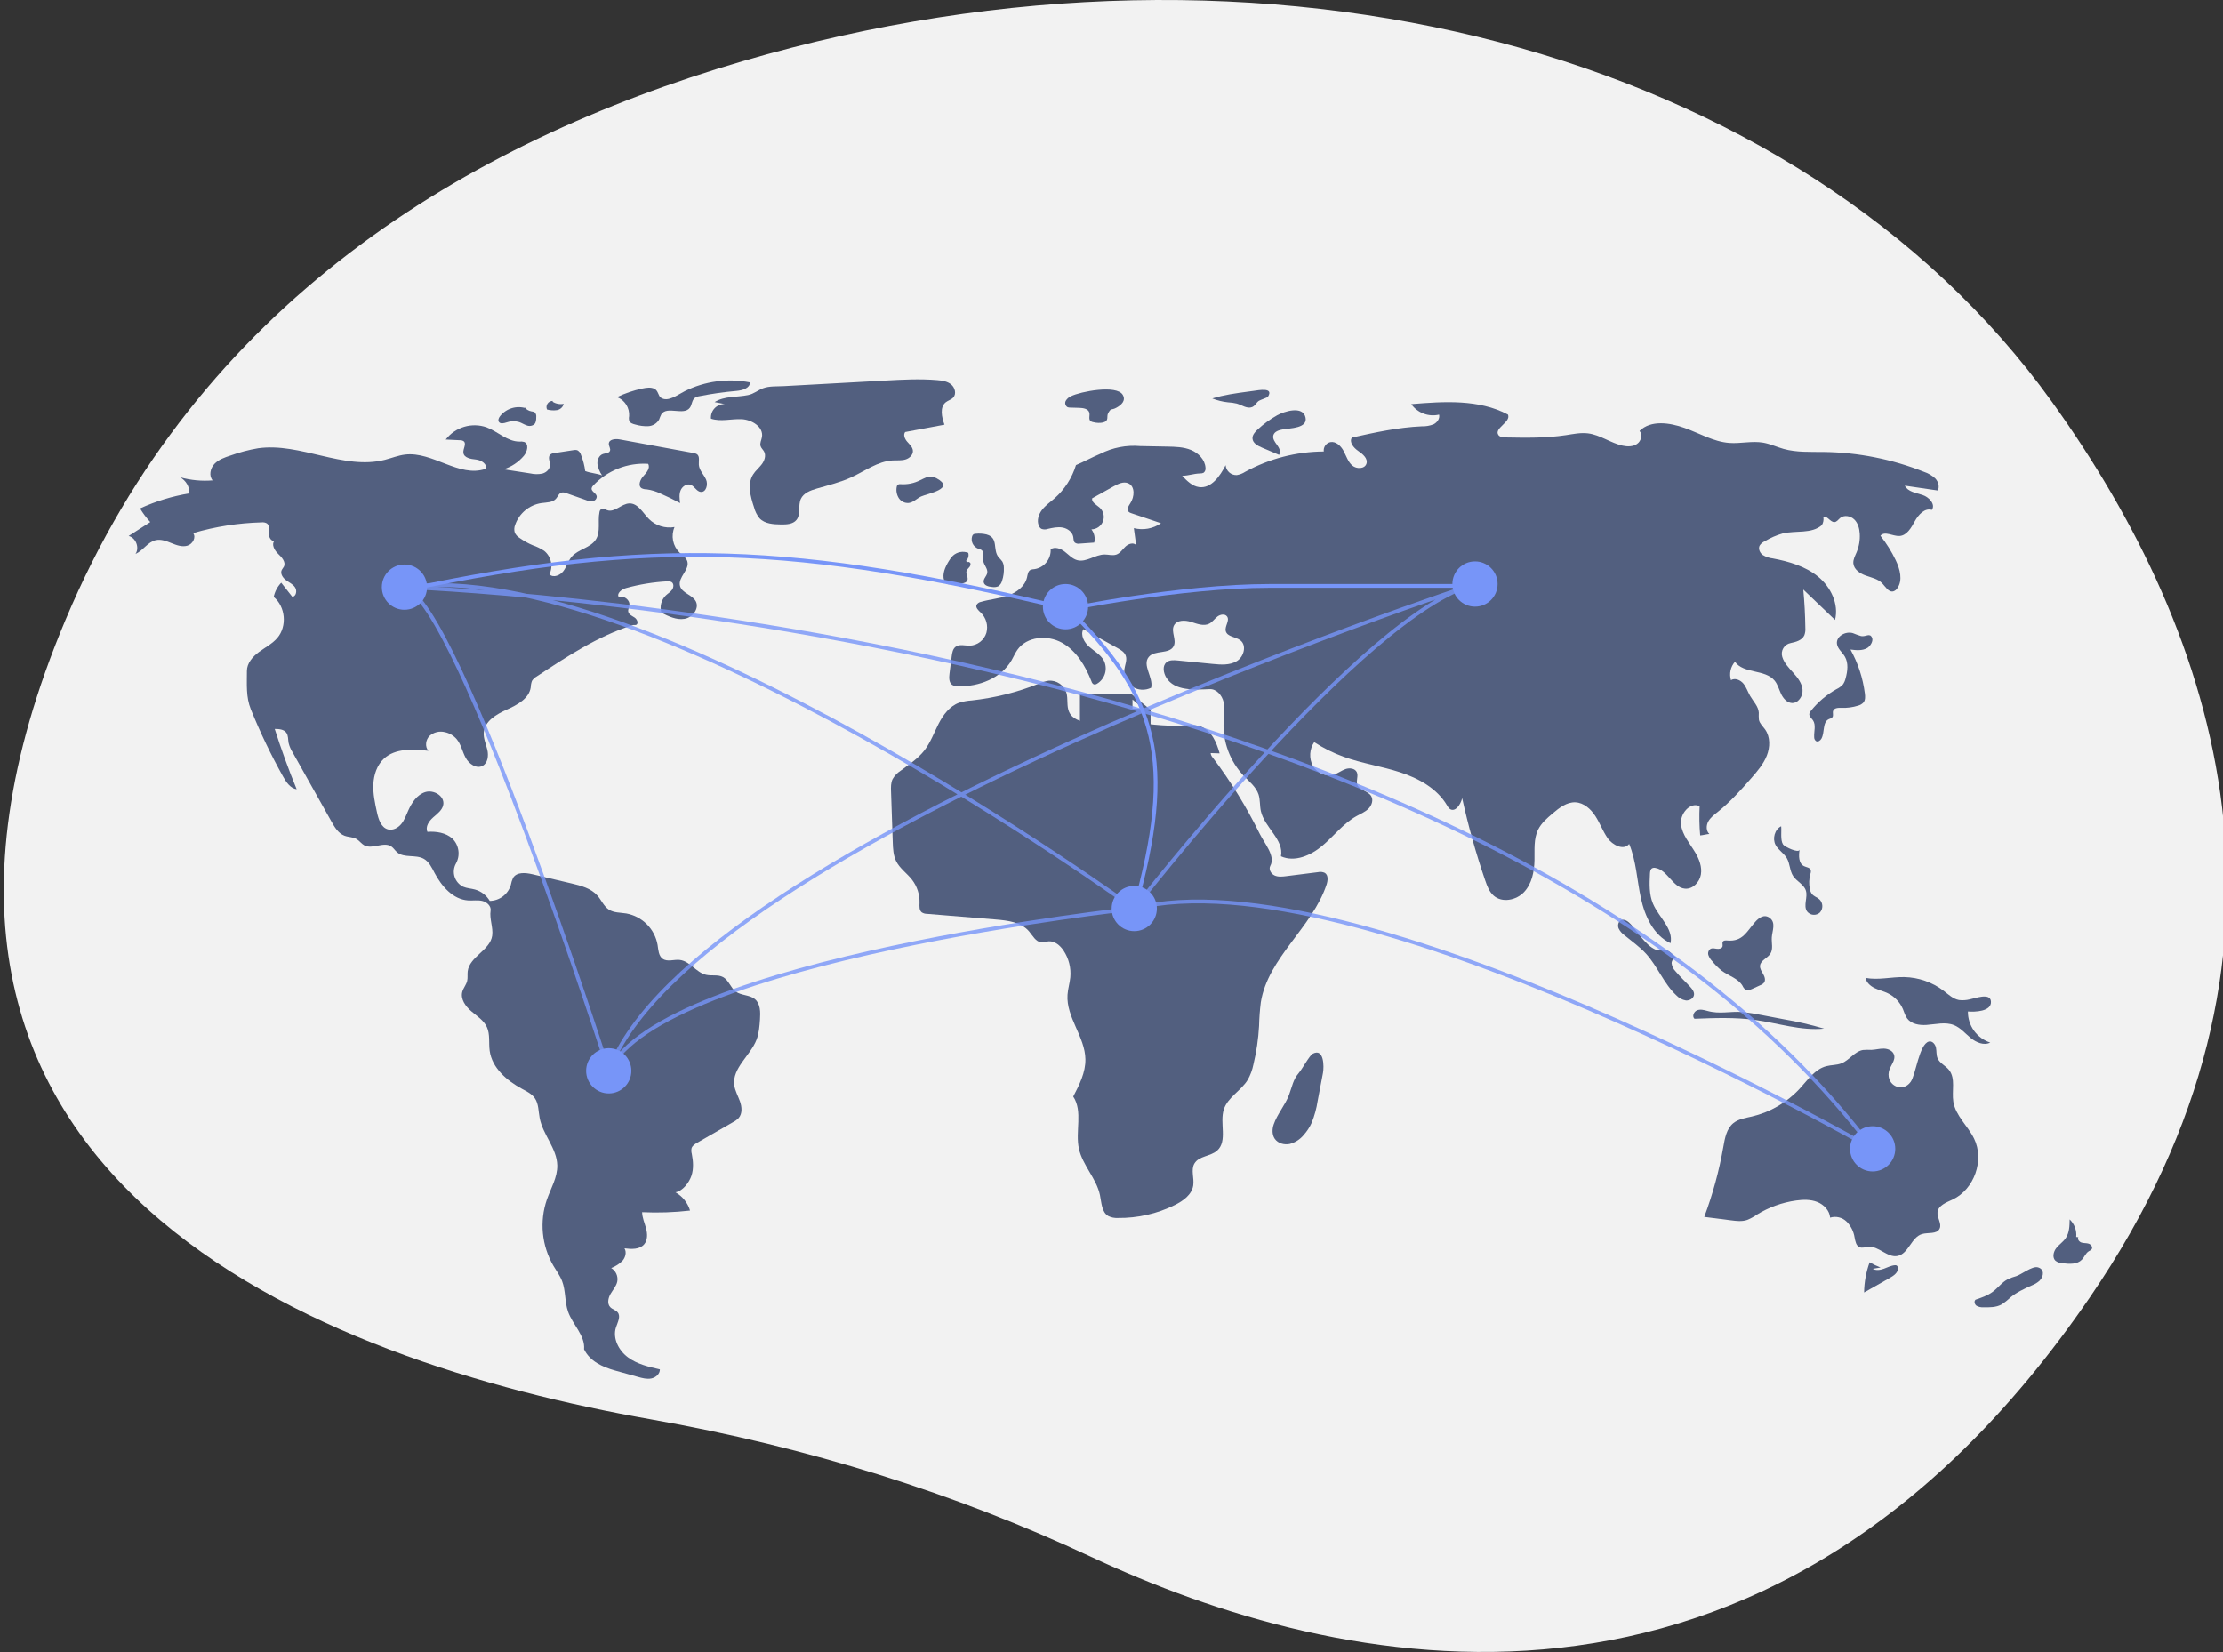 <svg width="1176" height="874" viewBox="0 0 1176 874" fill="none" xmlns="http://www.w3.org/2000/svg">
<rect x="0" y="0" width="1176" height="874" fill="#333333" stroke="none"/>
<g clip-path="url(#clip0)">
<path d="M1085.41 212.452C951.934 26.622 669.978 -48.759 392.682 32.428C246.084 75.349 104.737 161.348 34.689 327.869C-90.53 625.544 172.383 720.614 344.299 750.914C427.428 765.565 505.722 790.176 577.268 823.684C705.985 883.969 933.823 937.387 1105.63 686.275C1230.15 504.269 1174.31 336.233 1085.41 212.452Z" fill="#F2F2F2"/>
<path d="M579.23 398.184C580.555 398.184 581.41 398.057 581.797 397.799C582.183 397.541 582.377 396.974 582.377 396.096V395.879H580.926L580.937 396.161C580.937 396.58 580.83 396.85 580.617 396.974C580.402 397.097 579.937 397.159 579.219 397.159C578.334 397.159 577.81 397.048 577.648 396.827C577.487 396.604 577.406 395.889 577.406 394.682C577.406 393.786 577.496 393.247 577.677 393.065C577.857 392.884 578.396 392.793 579.292 392.793C579.961 392.793 580.39 392.85 580.577 392.965C580.765 393.082 580.858 393.346 580.858 393.759V393.92H582.31L582.304 393.777C582.304 392.975 582.121 392.441 581.757 392.171C581.393 391.902 580.668 391.767 579.582 391.767C578.091 391.767 577.11 391.931 576.642 392.258C576.174 392.587 575.939 393.272 575.939 394.313C575.939 396.081 576.112 397.168 576.458 397.575C576.804 397.981 577.728 398.184 579.23 398.184Z" fill="#525F7F"/>
<path d="M584.609 396.919H587.894L588.379 398.129H589.881L587.308 391.823H585.139L582.605 398.129H584.134L584.609 396.919ZM586.243 392.751L587.559 396.036H584.949L586.243 392.751Z" fill="#525F7F"/>
<path d="M596.641 397.457C596.983 397.009 597.155 395.997 597.155 394.423C597.155 393.46 596.943 392.785 596.518 392.4C596.092 392.014 595.345 391.823 594.282 391.823H590.538V398.129H594.327C595.529 398.129 596.3 397.905 596.641 397.457ZM591.984 397.122V392.83H594.131C594.804 392.83 595.233 392.955 595.415 393.208C595.596 393.461 595.687 394.053 595.687 394.982C595.687 395.882 595.587 396.464 595.385 396.726C595.182 396.99 594.735 397.122 594.043 397.122H591.984V397.122Z" fill="#525F7F"/>
<path d="M571.304 367V389.183H567.708V400.865H567.708L571.303 403.843L571.304 408H608.686V375.57L598.339 367H571.304ZM603.431 399.584H569.254V390.464H603.431V399.584V399.584ZM599.11 370.093L604.951 374.929H599.11V370.093V370.093Z" fill="#525F7F"/>
<path d="M309.572 249.217C309.199 246.264 308.444 243.372 307.326 240.613C307.183 240.091 306.934 239.605 306.593 239.185C306.252 238.765 305.828 238.421 305.347 238.174C304.704 238.007 304.03 237.999 303.383 238.152L293.301 239.696C292.457 239.734 291.649 240.048 291.001 240.59C289.688 241.972 290.981 244.196 290.94 246.103C290.895 248.246 288.992 249.986 286.927 250.562C284.82 250.988 282.647 250.961 280.551 250.483L266.453 248.291C270.605 246.964 274.301 244.497 277.118 241.17C278.974 238.971 279.961 234.866 277.279 233.824C276.483 233.606 275.652 233.539 274.831 233.628C268.444 233.677 263.417 228.342 257.438 226.094C253.611 224.749 249.456 224.649 245.569 225.809C241.682 226.968 238.26 229.328 235.794 232.55L243.304 232.912C244.011 232.873 244.711 233.06 245.305 233.446C246.951 234.799 244.904 237.398 245.136 239.516C245.437 242.269 249.09 242.856 251.844 243.135C254.597 243.413 258.09 245.651 256.766 248.083C242.926 252.852 228.843 238.759 214.309 240.494C210.63 240.933 207.157 242.379 203.565 243.288C181.626 248.842 158.944 234.024 136.532 237.162C131.549 238.012 126.652 239.304 121.899 241.023C118.849 242.025 115.667 243.108 113.451 245.432C111.234 247.756 110.391 251.731 112.49 254.161C106.703 254.638 100.877 254.084 95.284 252.524C96.796 253.366 98.055 254.599 98.927 256.095C99.799 257.59 100.252 259.293 100.24 261.025C91.204 262.499 82.407 265.183 74.086 269.003C75.639 271.587 77.453 274.005 79.499 276.218L68.06 283.571C71.924 284.545 73.923 289.818 71.675 293.111C75.682 291.328 78.166 286.713 82.451 285.778C85.258 285.165 88.115 286.314 90.778 287.393C93.442 288.473 96.369 289.519 99.126 288.709C101.883 287.899 103.916 284.323 102.164 282.044C113.948 278.604 126.127 276.7 138.398 276.38C139.345 276.261 140.305 276.443 141.143 276.901C142.74 278.01 142.32 280.405 142.234 282.348C142.148 284.291 143.661 286.845 145.397 285.969C143.355 287.741 145.101 291.077 147.06 292.94C149.02 294.804 151.381 297.375 150.182 299.798C149.869 300.431 149.338 300.937 149.036 301.575C148.147 303.46 149.559 305.656 151.224 306.907C152.89 308.159 154.929 309.033 156.086 310.766C157.243 312.498 156.718 315.531 154.649 315.773L148.77 308.305C146.761 310.389 145.384 313 144.798 315.835C151.033 320.934 151.97 331.313 146.751 337.448C144.084 340.583 140.291 342.489 136.98 344.934C133.669 347.379 130.606 350.862 130.614 354.979C130.629 362.092 130.048 368.7 132.712 375.295C137.625 387.455 143.296 399.295 149.694 410.743C151.374 413.749 153.545 417.044 156.948 417.561C152.647 407.085 148.775 396.446 145.333 385.644C147.575 385.653 150.166 385.831 151.481 387.648C152.569 389.153 152.335 391.2 152.673 393.026C153.104 394.796 153.821 396.483 154.797 398.021L175.336 434.625C177.038 437.66 178.991 440.917 182.245 442.146C184.326 442.932 186.733 442.784 188.648 443.915C190.149 444.801 191.16 446.375 192.69 447.21C197.017 449.572 203.033 445.043 207.077 447.862C208.233 448.669 208.968 449.949 210.033 450.872C213.768 454.108 219.894 451.943 224.205 454.357C226.983 455.913 228.423 459.024 229.905 461.843C233.617 468.905 239.623 475.824 247.578 476.386C250.077 476.563 252.63 476.089 255.072 476.645C257.515 477.201 259.919 479.334 259.527 481.809C258.855 486.053 260.951 490.701 260.388 494.96C259.363 502.72 248.362 506.13 247.417 513.9C247.21 515.601 247.534 517.357 247.129 519.022C246.633 521.063 245.101 522.724 244.557 524.753C243.525 528.597 246.278 532.423 249.302 535.009C252.326 537.595 255.933 539.825 257.587 543.446C259.334 547.272 258.476 551.734 259.044 555.903C260.285 565.003 268.141 571.75 276.226 576.1C278.689 577.425 281.334 578.708 282.929 581.007C285.01 584.008 284.802 587.964 285.497 591.55C287.199 600.331 294.588 607.567 294.798 616.51C294.947 622.866 291.415 628.632 289.306 634.629C287.328 640.376 286.613 646.481 287.208 652.529C287.803 658.577 289.695 664.425 292.755 669.675C294.333 672.341 296.22 674.855 297.337 677.745C299.329 682.902 298.682 688.765 300.519 693.98C302.947 700.875 309.62 706.569 308.981 713.852C312.011 720.146 318.7 723.238 325.426 725.112L337.482 728.469C339.79 729.112 342.202 729.76 344.553 729.295C346.903 728.829 349.146 726.876 349.086 724.48C343.174 723.146 337.073 721.727 332.199 718.123C327.326 714.519 323.988 708.1 325.837 702.326C326.694 699.649 328.518 696.557 326.784 694.344C325.791 693.078 323.975 692.747 322.855 691.591C321.109 689.788 321.709 686.76 322.965 684.586C324.22 682.412 326.035 680.47 326.542 678.01C326.798 676.635 326.627 675.214 326.052 673.938C325.478 672.662 324.527 671.592 323.328 670.873C325.563 670.028 327.596 668.723 329.295 667.042C330.864 665.249 331.589 662.485 330.354 660.447C334.02 660.912 338.348 661.14 340.754 658.334C342.676 656.094 342.544 652.745 341.784 649.892C341.025 647.039 339.742 644.268 339.702 641.316C348.158 641.717 356.632 641.43 365.042 640.457C363.826 636.359 361.062 632.897 357.338 630.803C361.146 630.158 364.616 625.596 365.819 621.924C367.022 618.251 366.716 614.251 365.972 610.459C365.686 609.482 365.647 608.45 365.858 607.455C366.287 606.088 367.629 605.253 368.872 604.539L387.776 593.677C388.904 593.111 389.927 592.356 390.799 591.444C392.78 589.116 392.487 585.602 391.472 582.719C390.458 579.835 388.834 577.123 388.443 574.091C387.275 565.024 396.976 558.518 400.251 549.982C401.535 546.633 401.797 542.991 402.046 539.412C402.313 535.568 402.333 531.103 399.383 528.625C396.555 526.251 392.136 526.78 389.177 524.571C386.464 522.546 385.528 518.613 382.564 516.977C379.872 515.492 376.497 516.437 373.504 515.738C368.233 514.508 364.916 508.43 359.533 507.867C356.495 507.55 353.058 509.035 350.568 507.265C348.375 505.706 348.287 502.572 347.87 499.912C347.138 495.779 345.158 491.969 342.196 488.996C339.234 486.023 335.432 484.029 331.303 483.284C328.172 482.781 324.763 482.972 322.099 481.25C319.401 479.507 318.165 476.243 316.046 473.828C312.63 469.937 307.252 468.554 302.213 467.369L281.718 462.548C278.08 461.693 273.39 461.239 271.438 464.428C270.86 465.642 270.451 466.929 270.222 468.254C269.49 470.651 268.018 472.754 266.017 474.262C264.015 475.769 261.588 476.602 259.083 476.642C257.366 473.711 254.583 471.557 251.316 470.629C249.237 470.05 247.013 469.985 245.031 469.133C243.951 468.606 242.991 467.864 242.208 466.952C241.425 466.041 240.836 464.979 240.478 463.832C240.119 462.685 239.998 461.477 240.122 460.281C240.247 459.086 240.613 457.929 241.2 456.88C242.382 454.775 242.838 452.34 242.499 449.949C242.159 447.559 241.043 445.347 239.322 443.655C235.837 440.524 230.795 439.768 226.122 440.081C224.898 437.409 226.944 434.394 229.15 432.452C231.355 430.51 234.033 428.601 234.514 425.701C235.269 421.14 229.452 417.675 225.035 419.035C220.618 420.396 217.799 424.688 215.936 428.919C214.866 431.347 213.957 433.903 212.271 435.95C210.584 437.997 207.868 439.463 205.299 438.806C201.663 437.876 200.258 433.553 199.453 429.884C198.373 424.962 197.287 419.972 197.513 414.938C197.739 409.905 199.436 404.736 203.146 401.328C209.191 395.775 218.466 396.319 226.625 397.205C224.697 395.032 225.174 391.37 227.236 389.325C228.325 388.357 229.633 387.669 231.047 387.322C232.462 386.974 233.94 386.977 235.353 387.33C237.811 387.842 240.026 389.167 241.641 391.091C243.959 393.919 244.619 397.738 246.371 400.949C248.124 404.159 252.064 406.897 255.29 405.175C258.076 403.687 258.518 399.822 257.825 396.74C257.131 393.657 255.659 390.66 255.91 387.51C256.389 381.501 262.615 377.883 268.11 375.408C273.604 372.933 279.896 369.605 280.766 363.639C280.796 362.471 281.016 361.316 281.418 360.219C282.027 359.25 282.874 358.453 283.878 357.904C299.914 347.301 316.216 336.569 334.544 330.776C335.498 330.474 335.61 330.809 336.582 330.573C337.942 329.786 337.04 327.611 335.736 326.734C334.433 325.858 332.69 325.186 332.359 323.65C332.116 322.52 332.781 321.411 332.954 320.269C333.378 317.462 330.022 314.87 327.415 315.992C325.943 314.042 328.856 311.775 331.212 311.126C338.285 309.178 345.546 307.992 352.871 307.586C353.716 307.452 354.582 307.599 355.336 308.005C356.566 308.858 356.409 310.814 355.537 312.031C354.665 313.248 353.309 314.012 352.222 315.042C351.035 316.199 350.188 317.66 349.774 319.266C349.361 320.871 349.395 322.56 349.875 324.147C353.699 326.093 357.857 328.096 362.092 327.411C366.327 326.725 370.086 321.964 368.096 318.162C366.242 314.621 360.673 313.822 359.716 309.941C358.594 305.397 365.023 301.356 363.575 296.906C362.941 294.956 360.999 293.809 359.509 292.402C357.749 290.676 356.552 288.459 356.075 286.04C355.598 283.622 355.863 281.115 356.836 278.85C354.409 279.277 351.915 279.116 349.563 278.38C347.212 277.643 345.071 276.354 343.32 274.619C340.087 271.354 337.508 266.205 332.918 266.351C328.705 266.485 325.077 271.402 321.137 269.902C320.168 269.533 319.147 268.782 318.208 269.222C317.9 269.422 317.642 269.689 317.452 270.004C317.263 270.318 317.148 270.671 317.115 271.037C316.114 275.825 317.836 281.281 315.227 285.419C312.389 289.922 305.823 290.546 302.382 294.606C300.514 296.81 299.791 299.78 298.074 302.104C296.357 304.428 292.713 305.905 290.652 303.88C291.665 301.797 291.941 299.432 291.436 297.172C290.932 294.911 289.675 292.889 287.873 291.435C285.96 290.186 283.898 289.183 281.735 288.448C279.318 287.424 277.019 286.142 274.878 284.624C273.805 283.977 272.934 283.044 272.36 281.929C271.907 280.534 271.968 279.022 272.533 277.668C273.577 274.67 275.421 272.016 277.863 269.99C280.306 267.965 283.255 266.645 286.393 266.174C289.136 265.8 292.329 265.932 294.145 263.841C295.105 262.734 295.609 261.061 297.004 260.611C297.896 260.432 298.822 260.546 299.644 260.937L309.884 264.543C311.026 265.059 312.284 265.267 313.531 265.146C314.15 265.063 314.714 264.749 315.111 264.266C315.508 263.784 315.707 263.169 315.67 262.546C315.343 260.845 312.726 260.028 312.964 258.312C313.098 257.756 313.396 257.253 313.821 256.871C317.517 252.935 322.036 249.866 327.056 247.883C332.076 245.899 337.472 245.051 342.858 245.398C344.15 247.522 342.106 250.037 340.405 251.85C338.704 253.663 337.338 256.903 339.394 258.298C340.237 258.729 341.175 258.94 342.121 258.913C344.642 259.254 347.092 259.998 349.378 261.115C352.917 262.656 356.387 264.341 359.79 266.172C359.489 263.927 359.202 261.563 360.053 259.464C360.903 257.365 363.32 255.719 365.431 256.536C367.466 257.324 368.509 260.019 370.676 260.266C373.568 260.595 374.708 256.322 373.501 253.673C372.293 251.024 369.902 248.806 369.703 245.901C369.568 243.942 370.313 241.511 368.749 240.325C368.192 239.969 367.56 239.747 366.903 239.677L327.839 232.485C325.52 232.058 322.168 232.385 322.065 234.743C322.008 236.059 323.183 237.361 322.662 238.571C322.107 239.862 320.282 239.744 318.953 240.201C316.891 240.91 315.857 243.359 316.055 245.532C316.417 247.69 317.253 249.742 318.501 251.539C315.961 250.476 312.113 250.281 309.572 249.217Z" fill="#525F7F"/>
<path d="M278.403 216.04C275.94 215.224 273.286 215.186 270.8 215.931C268.314 216.676 266.118 218.168 264.508 220.204C263.865 221.051 263.325 222.219 263.863 223.136C264.635 224.452 266.602 223.932 268.053 223.462C270.184 222.7 272.504 222.644 274.67 223.304C276.032 223.772 277.25 224.598 278.618 225.049C279.284 225.327 280.013 225.419 280.727 225.315C281.441 225.21 282.113 224.913 282.671 224.456C283.61 223.498 283.669 222.009 283.671 220.667C283.736 220.219 283.7 219.761 283.566 219.328C283.431 218.894 283.202 218.497 282.895 218.163C282.347 217.846 281.732 217.664 281.1 217.632C279.685 217.37 278.405 216.622 277.482 215.517" fill="#525F7F"/>
<path d="M292.489 212.116C291.938 212.086 291.388 212.199 290.893 212.443C290.398 212.687 289.973 213.054 289.661 213.509C289.348 213.965 289.158 214.493 289.109 215.043C289.06 215.593 289.153 216.147 289.379 216.651C291.072 217.113 292.841 217.228 294.579 216.99C295.446 216.855 296.254 216.467 296.901 215.873C297.548 215.28 298.005 214.508 298.214 213.656C296.167 214.028 294.055 213.625 292.289 212.524" fill="#525F7F"/>
<path d="M339.748 205.563C335.14 206.543 330.664 208.065 326.413 210.095C328.417 210.866 330.12 212.261 331.272 214.073C332.425 215.886 332.964 218.021 332.812 220.164C332.632 220.987 332.653 221.84 332.872 222.653C333.362 223.841 334.781 224.287 336.029 224.592C338.271 225.274 340.611 225.573 342.952 225.476C344.124 225.415 345.261 225.062 346.262 224.45C347.262 223.839 348.095 222.987 348.683 221.972C349.023 221.009 349.421 220.068 349.875 219.154C352.866 214.597 361.75 220.107 364.961 215.702C366.092 214.151 365.989 211.815 367.463 210.586C368.226 210.05 369.11 209.713 370.035 209.604C376.493 208.32 383.015 207.391 389.574 206.82C392.681 206.549 396.732 205.433 396.758 202.312C385.053 200.012 372.916 201.645 362.234 206.958C358.386 208.887 353.296 212.944 349.589 210.387C348.201 209.43 348.27 206.852 346.359 205.775C344.406 204.675 341.821 205.122 339.748 205.563Z" fill="#525F7F"/>
<path d="M378.027 212.725L383.522 213.782C382.51 213.737 381.501 213.908 380.561 214.285C379.621 214.661 378.772 215.234 378.071 215.964C377.37 216.695 376.832 217.567 376.494 218.521C376.157 219.476 376.026 220.492 376.112 221.502C381.257 223.221 386.867 221.548 392.287 221.776C397.708 222.005 404.014 225.879 403.089 231.227C402.809 232.844 401.875 234.46 402.361 236.028C402.701 237.127 403.67 237.906 404.216 238.918C405.355 241.027 404.445 243.694 403.007 245.611C401.568 247.528 399.635 249.057 398.372 251.094C395.232 256.161 397.016 262.711 398.887 268.371C399.427 270.51 400.426 272.506 401.814 274.22C404.585 277.168 409.102 277.425 413.146 277.484C416.09 277.527 419.463 277.381 421.325 275.099C423.755 272.12 422.055 267.471 423.656 263.974C425.109 260.799 428.812 259.436 432.167 258.47C438.313 256.7 444.576 255.195 450.386 252.521C457.601 249.201 464.344 244.026 472.274 243.599C474.499 243.479 476.779 243.742 478.922 243.132C481.065 242.522 483.101 240.668 482.938 238.445C482.8 236.545 481.193 235.15 479.938 233.718C478.683 232.286 477.697 230.084 478.851 228.569L499.637 224.685C498.163 220.667 497.016 215.376 500.401 212.761C501.623 211.818 503.258 211.441 504.299 210.3C506.071 208.356 505.18 205.007 503.134 203.354C501.087 201.7 498.32 201.317 495.699 201.099C486.585 200.341 477.419 200.842 468.287 201.343C450.436 202.322 432.585 203.301 414.735 204.28C411.141 204.477 406.992 204.176 403.697 205.402C400.906 206.441 398.923 208.347 395.731 209.016C389.841 210.253 383.358 209.416 378.027 212.725Z" fill="#525F7F"/>
<path d="M476.461 256.178C475.901 256.09 475.328 256.22 474.861 256.541C474.553 256.881 474.369 257.317 474.341 257.775C473.986 259.799 474.409 261.882 475.524 263.608C476.092 264.454 476.876 265.133 477.795 265.574C478.714 266.014 479.734 266.201 480.749 266.114C483.223 265.798 485.046 263.687 487.321 262.656C490.827 261.069 505.714 258.596 495.416 253.029C491.867 251.11 489.573 252.804 486.776 254.067C483.593 255.696 480.027 256.426 476.461 256.178V256.178Z" fill="#525F7F"/>
<path d="M566.664 209.583C565.462 210.074 564.456 210.95 563.803 212.074C563.503 212.645 563.433 213.309 563.608 213.93C563.784 214.551 564.191 215.08 564.746 215.409C565.195 215.572 565.671 215.648 566.149 215.632L571.038 215.778C573.115 215.84 575.71 216.283 576.268 218.286C576.683 219.773 575.755 221.684 576.874 222.746C577.355 223.119 577.932 223.344 578.538 223.395C580.148 223.809 581.831 223.864 583.465 223.555C587.022 222.6 585.153 220.427 586.273 218.493C587.988 215.533 587.691 217.325 590.712 215.628C592.943 214.376 595.826 212.103 593.964 208.91C590.726 203.358 571.443 207.197 566.664 209.583Z" fill="#525F7F"/>
<path d="M663.174 206.791L660.334 207.17C653.932 208.025 647.493 208.888 641.326 210.811C643.996 211.867 646.796 212.555 649.651 212.855C651.222 212.932 652.783 213.154 654.314 213.518C657.037 214.33 659.782 216.424 662.413 215.351C664.045 214.686 664.577 212.986 665.929 212.085C666.862 211.463 670.402 210.457 670.797 209.829C673.996 204.754 665.633 206.463 663.174 206.791Z" fill="#525F7F"/>
<path d="M675.641 219.702C671.848 221.824 668.33 224.402 665.163 227.379C663.829 228.634 662.467 230.194 662.588 232.022C662.748 234.452 665.335 235.861 667.576 236.81L676.652 240.655C677.753 239.102 676.746 236.959 675.608 235.433C674.47 233.907 673.117 232.141 673.62 230.305C674.194 228.21 676.748 227.496 678.889 227.135C682.378 226.547 691.79 226.594 690.659 220.968C689.326 214.339 679.143 217.743 675.641 219.702Z" fill="#525F7F"/>
<path d="M673.816 594.829C672.952 597.332 672.87 600.281 674.364 602.466C676.042 604.918 679.398 605.832 682.302 605.21C685.194 604.44 687.772 602.782 689.672 600.469C691.41 598.532 692.84 596.338 693.911 593.965C695.406 590.268 696.461 586.407 697.053 582.463L699.871 567.659C700.501 564.35 700.476 554.207 694.399 557.512C692.738 558.415 688.894 565.543 687.154 567.564C684.017 571.208 683.603 574.743 681.952 579.156C679.884 584.685 675.727 589.292 673.816 594.829Z" fill="#525F7F"/>
<path d="M994.832 670.587C992.843 669.81 990.913 668.891 989.057 667.836C987.195 672.956 986.205 678.353 986.129 683.801L999.738 676.096C1001.78 674.937 1004.11 673.326 1004.06 670.973C1004.08 670.683 1004.02 670.393 1003.89 670.133C1003.75 669.874 1003.55 669.655 1003.31 669.5C1003.01 669.378 1002.68 669.34 1002.35 669.388C1000.34 669.556 998.497 670.55 996.593 671.24C994.69 671.931 992.464 672.296 990.717 671.271" fill="#525F7F"/>
<path d="M1066.62 675.161C1065.13 675.568 1063.67 676.092 1062.26 676.728C1059.13 678.318 1057.01 681.337 1054.2 683.431C1051.51 685.435 1048.27 686.535 1045.1 687.605C1044.16 688.432 1044.59 690.097 1045.6 690.823C1046.7 691.444 1047.95 691.726 1049.2 691.631C1052.5 691.704 1055.98 691.736 1058.87 690.141C1060.5 689.083 1062.03 687.872 1063.42 686.525C1066.81 683.702 1070.87 681.839 1074.89 680.04C1076.35 679.487 1077.7 678.678 1078.88 677.65C1081.41 675.16 1081.58 671.319 1077.94 670.472C1075 669.787 1069.42 674.254 1066.62 675.161Z" fill="#525F7F"/>
<path d="M1098.34 654.43C1098.51 652.717 1098.28 650.989 1097.68 649.377C1097.07 647.765 1096.11 646.31 1094.87 645.124C1094.83 648.551 1094.73 652.203 1092.8 655.037C1091.43 657.057 1089.27 658.421 1087.77 660.345C1086.27 662.268 1085.6 665.318 1087.36 667.006C1088.49 667.864 1089.86 668.338 1091.28 668.356C1094.79 668.77 1098.86 669 1101.32 666.462C1102.67 665.076 1103.32 663.024 1104.96 662.005C1105.57 661.749 1106.12 661.358 1106.56 660.862C1107.23 659.785 1106.16 658.366 1104.95 657.978C1103.74 657.59 1102.4 657.773 1101.18 657.404C1099.97 657.036 1098.85 655.666 1099.47 654.558" fill="#525F7F"/>
<path d="M1041.97 528.759C1040.12 529.208 1038.22 529.32 1036.33 529.092C1033.21 528.516 1030.77 526.159 1028.25 524.226C1022.25 519.654 1014.95 517.105 1007.41 516.942C1000.55 516.813 993.632 518.672 986.895 517.375C987.335 519.824 989.43 521.661 991.665 522.753C993.9 523.845 996.367 524.394 998.613 525.464C1002.21 527.194 1005.06 530.163 1006.65 533.827C1007.37 535.517 1007.83 537.355 1008.92 538.83C1011.16 541.845 1015.41 542.507 1019.15 542.26C1024.04 541.939 1029.14 540.533 1033.68 542.354C1037.16 543.747 1039.65 546.791 1042.55 549.158C1045.45 551.525 1049.54 553.281 1052.87 551.574C1049.41 550.452 1046.4 548.253 1044.27 545.297C1042.15 542.342 1041.02 538.784 1041.06 535.144C1044.33 535.444 1053.75 535.328 1053.24 529.771C1052.81 525.062 1044.77 528.251 1041.97 528.759Z" fill="#525F7F"/>
<path d="M999.205 567.076C999.785 563.891 1002.96 561.079 1001.97 557.997C1001.29 555.865 998.816 554.812 996.579 554.76C994.342 554.707 992.145 555.374 989.908 555.437C988.452 555.359 986.992 555.38 985.539 555.499C981.099 556.229 978.362 560.885 974.178 562.541C971.634 563.548 968.775 563.355 966.129 564.051C960.122 565.631 956.321 571.31 952.122 575.889C945.338 583.254 936.499 588.411 926.752 590.692C923.336 591.484 919.665 591.99 916.95 594.209C913.355 597.148 912.47 602.186 911.67 606.762C909.461 619.398 906.083 631.801 901.583 643.812L915.846 645.635C918.557 645.981 921.367 646.32 923.98 645.516C925.879 644.8 927.677 643.841 929.331 642.665C935.683 638.719 942.793 636.151 950.199 635.128C953.935 634.615 957.851 634.521 961.356 635.91C964.861 637.299 967.868 640.449 968.162 644.21C969.677 643.738 971.293 643.687 972.835 644.062C974.378 644.438 975.789 645.225 976.919 646.341C979.153 648.618 980.615 651.539 981.1 654.692C981.476 656.644 981.852 658.983 983.663 659.802C985.14 660.471 986.834 659.751 988.45 659.622C993.934 659.183 998.484 665.58 1003.87 664.478C1009.65 663.297 1011.07 654.635 1016.71 652.9C1019.95 651.904 1024.5 653.115 1026.05 650.101C1027.41 647.444 1024.69 644.378 1024.97 641.403C1025.31 637.74 1029.63 636.185 1032.96 634.622C1044.44 629.234 1049.89 613.777 1044.32 602.378C1041.03 595.623 1034.54 590.307 1033.35 582.887C1032.43 577.178 1034.68 570.521 1031.04 566.027C1029.19 563.742 1026.05 562.48 1024.95 559.752C1024.26 558.035 1024.54 556.087 1024.16 554.274C1023.79 552.46 1022.21 550.563 1020.42 551.033C1015.22 552.398 1013.57 568.458 1010.78 572.36C1006.55 578.292 997.873 574.384 999.205 567.076Z" fill="#525F7F"/>
<path d="M903.16 534.827C901.384 534.329 899.445 533.838 897.744 534.55C896.043 535.262 895.049 537.762 896.414 539.002C907.097 538.585 917.846 538.172 928.438 539.623C940.642 541.296 952.72 545.438 964.977 544.22C957.975 542.153 950.858 540.501 943.662 539.271L931.662 536.978C928.443 536.303 925.19 535.8 921.918 535.471C915.072 534.905 909.891 536.716 903.16 534.827Z" fill="#525F7F"/>
<path d="M913.855 497.601C912.968 497.527 911.869 497.464 911.41 498.226C910.972 498.955 911.474 499.918 911.238 500.736C910.916 501.853 909.454 502.138 908.303 501.986C907.151 501.834 905.906 501.47 904.885 502.025C904.368 502.379 903.979 502.891 903.777 503.484C903.575 504.078 903.571 504.721 903.765 505.317C904.183 506.501 904.857 507.577 905.741 508.467C907.25 510.37 908.969 512.095 910.866 513.611C914.537 516.322 919.512 517.629 921.824 521.565C922.15 522.328 922.652 523.004 923.288 523.536C924.398 524.24 925.846 523.705 927.041 523.158L931.231 521.243C931.986 520.971 932.659 520.512 933.19 519.91C934.147 518.611 933.559 516.763 932.755 515.363C931.952 513.963 930.924 512.514 931.096 510.909C931.403 508.048 935.081 506.953 936.593 504.505C938.117 502.037 937.125 498.857 937.301 495.96C937.506 492.574 939.633 488.168 936.211 485.638C933.303 483.487 930.523 485.475 928.435 487.849C924.031 492.856 921.949 498.278 913.855 497.601Z" fill="#525F7F"/>
<path d="M939.287 446.998C940.718 449.739 943.7 451.374 945.259 454.043C946.95 456.935 946.757 460.673 948.592 463.476C950.474 466.353 954.261 467.88 955.316 471.152C956.468 474.724 953.854 479.065 955.938 482.186C956.326 482.696 956.817 483.12 957.378 483.431C957.938 483.741 958.558 483.932 959.196 483.991C959.835 484.049 960.478 483.975 961.086 483.772C961.694 483.568 962.254 483.241 962.729 482.81C963.607 481.853 964.077 480.591 964.039 479.292C964.001 477.993 963.457 476.76 962.523 475.857C961.289 474.731 959.518 474.245 958.488 472.93C957.951 472.171 957.594 471.301 957.442 470.384C956.881 467.739 956.971 464.997 957.704 462.395C957.98 461.734 958.05 461.006 957.905 460.305C957.441 458.956 955.616 458.861 954.335 458.235C951.425 456.814 951.496 452.705 952.004 449.506C951.666 451.636 944.083 448.013 943.288 446.807C941.711 444.41 942.569 439.786 942.257 437.138C938.852 438.78 937.538 443.648 939.287 446.998Z" fill="#525F7F"/>
<path d="M862.89 489.16C861.49 487.593 859.382 485.953 857.505 486.898C856.074 487.619 855.68 489.601 856.241 491.104C856.924 492.563 857.977 493.818 859.294 494.746C863.205 497.972 867.416 500.885 870.827 504.636C876.932 511.348 880.167 520.406 886.806 526.59C888.141 528.024 889.908 528.981 891.838 529.314C893.772 529.494 895.944 528.256 896.167 526.325C896.35 524.734 895.241 523.31 894.158 522.131C891.579 519.325 888.756 516.741 886.32 513.808C885.196 512.681 884.489 511.205 884.317 509.622C884.305 508.043 885.744 506.39 887.273 506.781C885.413 506.305 884.034 503.205 881.304 502.622C879.023 502.135 878.471 503.548 875.756 502.383C870.578 500.161 866.516 493.222 862.89 489.16Z" fill="#525F7F"/>
<path d="M984.559 336.514C983.074 336.072 981.613 335.55 980.185 334.95C976.34 333.796 971.253 336.623 971.766 340.606C972.106 343.253 974.568 345.037 975.927 347.333C977.944 350.737 977.406 355.055 976.347 358.868C976.087 360.048 975.592 361.164 974.892 362.15C973.914 363.19 972.744 364.032 971.447 364.629C966.255 367.542 961.676 371.434 957.964 376.09C957.56 376.52 957.279 377.05 957.15 377.625C956.966 378.97 958.318 379.95 959.081 381.072C960.778 383.563 959.552 386.916 959.72 389.927C959.694 390.352 959.777 390.778 959.962 391.162C960.146 391.546 960.426 391.877 960.774 392.123C961.797 392.643 963.009 391.76 963.563 390.755C965.403 387.421 964.017 382.068 967.468 380.46C968.121 380.156 968.912 380.028 969.348 379.454C970.039 378.544 969.372 377.196 969.722 376.108C970.248 374.475 972.481 374.401 974.195 374.474C977.147 374.597 980.097 374.204 982.914 373.312C984.019 373.049 985.023 372.468 985.801 371.64C986.832 370.352 986.741 368.52 986.535 366.882C985.502 358.717 982.917 350.825 978.919 343.633C981.951 344.02 985.249 344.356 987.865 342.775C989.33 341.89 991.087 339.243 990.36 337.441C989.211 334.592 987.136 336.99 984.559 336.514Z" fill="#525F7F"/>
<path d="M595.911 381.42C596.273 383.367 596.63 385.417 595.992 387.292C595.355 389.167 593.349 390.733 591.454 390.159C589.984 389.713 589.135 388.234 588.091 387.106C582.286 380.836 569.189 384.466 565.603 376.709C564.139 373.543 565.134 369.75 564.135 366.408C563.506 364.476 562.252 362.809 560.573 361.667C558.893 360.525 556.882 359.974 554.855 360.1C553.006 360.367 551.207 360.905 549.514 361.695C538.176 366.238 526.273 369.217 514.132 370.549C511.824 370.69 509.542 371.105 507.333 371.787C502.348 373.595 498.941 378.219 496.517 382.938C494.093 387.657 492.304 392.765 489.054 396.957C485.638 401.363 480.852 404.449 476.387 407.786C474.667 408.895 473.235 410.396 472.209 412.167C471.241 414.156 471.295 416.468 471.37 418.678L472.283 445.522C472.4 448.975 472.548 452.551 474.092 455.641C476.021 459.499 479.831 462.026 482.474 465.435C485.172 468.938 486.577 473.265 486.452 477.685C486.396 479.462 486.219 481.564 487.602 482.68C488.444 483.226 489.429 483.51 490.431 483.494L526.724 486.466C533.108 486.989 540.184 487.849 544.352 492.715C546.319 495.012 547.899 498.315 550.912 498.561C552.205 498.667 553.462 498.136 554.755 498.033C558.016 497.775 560.881 500.252 562.689 502.98C565.426 507.137 566.668 512.103 566.212 517.06C565.916 520.172 564.951 523.197 564.743 526.316C563.952 538.184 574.008 548.495 574.203 560.387C574.317 567.382 570.998 573.918 567.762 580.12C572.985 588.036 568.708 598.577 570.788 607.831C572.76 616.611 580.077 623.484 581.9 632.296C582.735 636.33 582.783 641.295 586.338 643.372C587.899 644.133 589.628 644.48 591.361 644.378C601.811 644.502 612.143 642.149 621.51 637.511C625.906 635.328 630.463 632.07 631.231 627.22C631.85 623.309 629.867 618.934 631.885 615.527C634.263 611.512 640.354 611.83 643.852 608.743C649.528 603.734 645.102 594.183 647.402 586.969C649.469 580.485 656.585 577.041 660.112 571.221C661.5 568.718 662.496 566.017 663.065 563.212C664.681 556.508 665.687 549.671 666.07 542.786C666.164 538.602 666.472 534.426 666.994 530.274C670.797 506.637 694.153 490.808 701.736 468.1C702.46 465.932 702.8 463.043 700.872 461.816C699.728 461.27 698.432 461.134 697.2 461.432L680.47 463.542C678.392 463.804 676.189 464.049 674.281 463.185C672.372 462.322 671.004 459.906 672.017 458.072C674.858 452.922 669.013 446.415 666.416 441.137C659.423 426.927 651.095 413.414 641.545 400.78C640.933 400.131 640.55 399.299 640.454 398.412L645.202 398.57C643.6 392.816 640.955 386.519 635.367 384.414C632.218 383.227 628.731 383.638 625.372 383.821C615.75 384.347 605.434 382.894 595.911 381.42Z" fill="#525F7F"/>
<path d="M625.38 251.745C627.897 254.42 630.719 257.256 634.362 257.723C640.797 258.546 645.423 251.889 648.369 246.106C648.478 247.58 649.158 248.954 650.263 249.934C651.369 250.915 652.813 251.426 654.289 251.357C655.877 251.09 657.393 250.497 658.742 249.615C671.491 242.645 685.771 238.951 700.299 238.867C700.16 237.766 700.433 236.652 701.066 235.74C701.698 234.829 702.646 234.184 703.726 233.931C706.68 233.345 709.341 235.9 710.766 238.554C712.191 241.208 713.08 244.285 715.343 246.272C717.607 248.258 721.991 248.172 722.885 245.295C723.743 242.533 720.867 240.177 718.478 238.549C716.088 236.92 713.57 233.906 715.179 231.503C727.386 228.8 739.669 226.086 752.16 225.549C754.286 225.623 756.405 225.258 758.385 224.476C760.29 223.541 761.804 221.418 761.291 219.357C758.566 219.998 755.711 219.813 753.091 218.824C750.471 217.835 748.204 216.088 746.581 213.806C763.913 212.375 782.347 211.155 797.708 219.315C799.551 223.274 790.156 226.568 792.67 230.138C793.472 231.277 795.078 231.411 796.47 231.437C807.144 231.635 817.879 231.829 828.433 230.217C832.29 229.628 836.185 228.796 840.057 229.274C846.507 230.07 852.023 234.375 858.368 235.779C860.95 236.35 863.846 236.369 866.023 234.867C868.2 233.364 869.135 229.942 867.352 227.988C873.326 222.13 883.241 223.582 891.122 226.387C899.003 229.191 906.47 233.714 914.811 234.339C920.793 234.787 926.857 233.178 932.768 234.201C936.482 234.844 939.939 236.497 943.569 237.513C950.435 239.434 957.698 239.028 964.826 239.121C983.015 239.366 1001 242.942 1017.91 249.673C1020.1 250.389 1022.12 251.58 1023.81 253.161C1025.38 254.846 1026.18 257.464 1025.12 259.513L1007.66 256.96C1009.31 260.2 1013.56 260.753 1017.02 261.871C1020.48 262.989 1024.06 266.808 1021.98 269.79C1018.24 268.597 1014.84 272.344 1012.95 275.791C1011.06 279.239 1008.75 283.367 1004.83 283.577C1001.31 283.765 997.061 280.771 994.77 283.444C997.935 287.44 1000.65 291.775 1002.85 296.371C1005.11 301.089 1006.73 307.034 1003.67 311.279C1003.19 312.037 1002.46 312.603 1001.6 312.881C999.104 313.514 997.481 310.456 995.689 308.602C993.431 306.266 990.016 305.605 986.959 304.509C983.901 303.414 980.68 301.259 980.441 298.018C980.292 296.002 981.356 294.127 982.139 292.264C983.457 289.123 984.033 285.72 983.823 282.32C983.651 279.585 982.885 276.74 980.921 274.829C978.958 272.918 975.568 272.311 973.461 274.062C972.477 274.878 971.689 276.185 970.412 276.234C968.155 276.32 966.422 272.384 964.607 273.727C964.82 275.159 964.523 276.62 963.769 277.855C958.351 282.57 950.028 280.575 943.043 282.241C939.722 283.192 936.542 284.581 933.587 286.372C932.482 286.845 931.541 287.635 930.884 288.642C930.013 290.337 930.974 292.508 932.511 293.635C934.14 294.635 935.972 295.261 937.872 295.466C946.388 297.08 955.027 299.578 961.75 305.05C968.472 310.522 972.881 319.568 970.753 327.973L953.961 311.92C954.599 318.66 954.961 325.42 955.047 332.197C955.156 333.521 954.974 334.852 954.515 336.098C953.318 338.743 950.073 339.633 947.23 340.217C946.439 340.367 945.689 340.683 945.029 341.144C944.369 341.605 943.814 342.201 943.4 342.892C942.986 343.583 942.724 344.353 942.629 345.153C942.534 345.953 942.609 346.763 942.849 347.532C943.86 350.826 946.378 353.395 948.685 355.954C950.991 358.513 953.26 361.422 953.562 364.854C953.864 368.287 951.276 372.156 947.84 371.917C945.235 371.736 943.303 369.404 942.192 367.04C941.081 364.676 940.42 362.042 938.751 360.034C933.699 353.954 922.35 356.559 917.824 350.078C916.671 351.387 915.87 352.97 915.5 354.675C915.13 356.381 915.201 358.153 915.708 359.824C917.813 358.505 920.696 359.73 922.278 361.646C923.86 363.563 924.606 366.02 925.848 368.172C927.525 371.076 930.193 373.651 930.427 376.997C930.365 378.262 930.386 379.53 930.491 380.792C930.906 382.819 932.619 384.275 933.806 385.969C936.569 389.912 936.433 395.328 934.652 399.802C932.871 404.275 929.672 408.013 926.503 411.637C920.968 417.967 915.32 424.26 908.758 429.517C906.886 431.017 904.888 432.492 903.722 434.589C902.556 436.686 902.496 439.63 904.288 441.225C903.006 441.289 900.706 441.92 899.424 441.984C898.973 436.838 898.875 431.667 899.131 426.507C894.071 424.076 888.622 430.586 889.275 436.164C889.928 441.742 893.961 446.218 896.831 451.044C898.931 454.573 900.491 458.688 899.79 462.734C899.089 466.781 895.479 470.514 891.39 470.157C884.886 469.589 882.165 460.247 875.724 459.178C875.156 459.044 874.56 459.103 874.029 459.346C873.073 459.871 872.907 461.151 872.853 462.241C872.589 467.59 872.361 473.152 874.448 478.084C877.501 485.299 885.389 491.358 883.734 499.016C874.821 494.871 870.187 484.87 868.083 475.264C865.979 465.658 865.628 455.573 861.856 446.492C858.992 450.164 852.972 447.128 850.356 443.275C847.875 439.622 846.347 435.397 843.94 431.695C841.533 427.993 837.846 424.678 833.437 424.474C828.814 424.261 824.804 427.435 821.278 430.434C818.379 432.9 815.402 435.463 813.707 438.873C811.241 443.833 811.886 449.682 811.767 455.221C811.639 461.21 810.37 467.528 806.291 471.912C802.211 476.297 794.681 477.824 790.182 473.872C787.833 471.81 786.695 468.728 785.682 465.769C780.798 451.509 776.731 436.982 773.5 422.258C772.744 425.619 769.795 429.95 766.977 427.971C766.345 427.438 765.833 426.778 765.474 426.033C760.219 417.121 750.486 411.776 740.652 408.57C730.818 405.365 720.472 403.87 710.747 400.347C705.298 398.373 700.093 395.779 695.234 392.616C693.996 394.437 693.273 396.558 693.141 398.757C693.01 400.955 693.476 403.148 694.489 405.103C696.646 408.924 701.527 411.135 705.706 409.8C707.865 409.109 709.689 407.61 711.831 406.869C713.974 406.128 716.85 406.492 717.786 408.557C718.683 410.534 717.328 412.925 718 414.99C719.024 418.133 723.763 418.375 725.42 421.236C726.653 423.365 725.639 426.191 723.878 427.909C722.118 429.626 719.769 430.568 717.62 431.764C710.648 435.643 705.689 442.265 699.596 447.417C693.502 452.57 684.905 456.331 677.642 453.026C679.373 444.256 668.932 437.818 667.011 429.087C666.379 426.213 666.706 423.161 665.804 420.361C664.497 416.306 660.902 413.518 657.952 410.446C654.375 406.679 651.588 402.233 649.756 397.371C647.924 392.508 647.084 387.328 647.285 382.136C647.444 378.528 648.107 374.861 647.285 371.344C646.464 367.827 643.553 364.423 639.947 364.582C631.71 364.946 621.334 365.559 617.012 358.534C615.47 356.027 614.798 352.354 617.028 350.433C618.602 349.078 620.924 349.206 622.989 349.409L641.548 351.236C645.889 351.663 650.581 352.016 654.306 349.745C658.031 347.475 659.644 341.448 656.195 338.777C653.675 336.825 649.16 336.931 648.428 333.828C647.818 331.244 650.677 328.311 649.133 326.152C648.025 324.603 645.536 325.033 644.028 326.194C642.519 327.355 641.425 329.052 639.737 329.931C636.775 331.473 633.237 330.006 630.051 329.008C626.865 328.011 622.593 327.926 621.048 330.887C619.32 334.198 622.581 338.537 620.866 341.855C618.598 346.242 610.918 343.744 607.734 347.518C604.079 351.848 610.22 358.304 608.988 363.835C607.414 364.615 605.666 364.973 603.913 364.875C602.16 364.776 600.462 364.224 598.986 363.273C597.534 362.285 596.376 360.922 595.637 359.328C594.898 357.734 594.604 355.97 594.787 354.223C595.092 351.734 596.389 349.194 595.52 346.843C594.818 344.942 592.91 343.81 591.137 342.829L573.102 332.858C571.427 335.966 573.544 339.819 576.192 342.153C578.839 344.487 582.155 346.245 583.894 349.317C584.994 351.446 585.241 353.914 584.584 356.218C583.926 358.522 582.415 360.488 580.357 361.715C580.1 361.893 579.806 362.013 579.498 362.067C579.189 362.121 578.873 362.107 578.57 362.027C578.282 361.858 578.031 361.633 577.832 361.365C577.633 361.097 577.489 360.792 577.41 360.467C574.228 352.32 569.451 344.287 561.813 340.031C554.174 335.775 543.199 336.65 538.19 343.819C537.001 345.522 536.202 347.463 535.166 349.264C529.659 358.829 517.855 363.359 506.827 363.063C505.748 363.122 504.674 362.87 503.735 362.336C501.953 361.104 502.033 358.491 502.306 356.341L503.463 347.216C503.696 345.384 504.033 343.359 505.482 342.215C507.525 340.603 510.473 341.62 513.075 341.583C515.046 341.491 516.941 340.794 518.503 339.588C520.065 338.381 521.219 336.724 521.808 334.839C522.334 332.936 522.33 330.926 521.798 329.025C521.266 327.123 520.226 325.403 518.789 324.05C517.597 322.929 515.996 321.522 516.626 320.011C516.877 319.593 517.217 319.235 517.621 318.963C518.026 318.69 518.485 318.51 518.966 318.434C523.64 317.076 528.578 316.72 533.174 315.118C537.77 313.516 542.227 310.238 543.315 305.492C543.648 304.037 543.8 302.276 545.106 301.554C545.761 301.278 546.465 301.134 547.176 301.131C549.668 300.777 551.936 299.502 553.535 297.557C555.134 295.613 555.948 293.14 555.816 290.626C558.018 289.086 561.104 290.218 563.235 291.856C565.366 293.494 567.247 295.658 569.839 296.364C574.671 297.679 579.34 293.399 584.348 293.379C586.453 293.371 588.633 294.116 590.614 293.402C592.623 292.678 593.822 290.677 595.363 289.2C596.905 287.722 599.609 286.821 601.032 288.413L599.82 279.431C602.261 280.047 604.806 280.135 607.283 279.687C609.76 279.239 612.113 278.265 614.184 276.832L598.52 271.537C597.974 271.401 597.471 271.132 597.055 270.754C595.916 269.527 597.047 267.615 597.973 266.22C600.189 262.884 600.561 257.388 596.918 255.727C594.431 254.593 591.577 255.954 589.19 257.285L577.757 263.663C577.394 265.838 580.051 267.07 581.698 268.534C582.695 269.42 583.4 270.587 583.721 271.882C584.042 273.176 583.965 274.538 583.499 275.787C583.033 277.037 582.2 278.116 581.109 278.883C580.019 279.65 578.722 280.07 577.389 280.086C578.142 281.065 578.665 282.202 578.92 283.41C579.174 284.619 579.154 285.87 578.86 287.07L571.167 287.624C570.304 287.797 569.407 287.622 568.673 287.136C567.85 286.405 567.961 285.124 567.771 284.04C567.311 281.423 564.749 279.589 562.136 279.119C559.522 278.648 556.848 279.251 554.26 279.846C553.16 280.242 551.954 280.214 550.874 279.768C550.255 279.366 549.784 278.772 549.535 278.077C548.4 275.324 549.46 272.088 551.283 269.734C553.105 267.38 555.6 265.659 557.841 263.7C563.199 258.996 567.136 252.887 569.207 246.062C573.441 244.287 577.825 241.875 582.06 240.1C588.588 236.793 595.909 235.373 603.2 236.002L617.541 236.276C621.786 236.357 626.147 236.461 630.073 238.08C633.999 239.7 637.449 243.203 637.72 247.443C637.802 247.923 637.76 248.416 637.599 248.875C637.438 249.335 637.164 249.746 636.8 250.07C636.246 250.373 635.618 250.515 634.987 250.479C631.028 250.618 629.339 251.605 625.38 251.745Z" fill="#525F7F"/>
<path d="M511.075 296.712C511.635 296.181 512.039 295.507 512.24 294.762C512.442 294.017 512.435 293.23 512.219 292.489C510.856 291.963 509.373 291.828 507.937 292.099C506.501 292.37 505.169 293.037 504.092 294.025C503.242 294.885 502.51 295.853 501.914 296.905C500.03 299.981 498.363 303.655 499.455 307.094C499.544 307.469 499.707 307.822 499.934 308.133C500.162 308.444 500.449 308.707 500.779 308.905C501.269 309.102 501.796 309.185 502.322 309.147C504.398 309.145 506.472 309.017 508.533 308.765C509.798 308.61 511.268 308.252 511.757 307.075C512.4 305.526 510.844 303.774 511.297 302.16C511.596 301.438 512.048 300.79 512.623 300.261C512.908 299.995 513.127 299.666 513.262 299.3C513.398 298.934 513.447 298.542 513.404 298.154C513.221 297.396 512.062 296.967 511.645 297.625" fill="#525F7F"/>
<path d="M521.84 282.749C519.996 282.325 518.095 282.206 516.212 282.395C515.796 282.383 515.383 282.476 515.013 282.668C514.654 282.932 514.394 283.309 514.274 283.738C513.876 285.015 513.974 286.395 514.548 287.603C515.121 288.811 516.129 289.759 517.369 290.257C518.045 290.413 518.693 290.673 519.289 291.029C520.88 292.264 519.866 294.79 520.167 296.783C520.505 299.021 522.67 300.899 522.273 303.128C521.961 304.883 520.087 306.273 520.388 308.031C520.704 309.871 523.039 310.424 524.9 310.572C525.978 310.761 527.088 310.633 528.096 310.205C529.106 309.514 529.824 308.473 530.113 307.283C530.874 305.015 531.194 302.621 531.056 300.231C531.047 299.145 530.775 298.076 530.261 297.119C529.7 296.36 529.079 295.649 528.404 294.991C524.838 290.842 528.592 284.653 521.84 282.749Z" fill="#525F7F"/>
<path opacity="0.8" d="M990.66 607.784C990.66 607.784 717.599 450.962 600.043 480.675C600.043 480.675 350.906 507.5 322.033 566.515C322.033 566.515 242.837 318.9 213.963 310.647" stroke="#7795F8" stroke-width="2" stroke-miterlimit="10"/>
<path opacity="0.8" d="M322.033 566.515C367.818 444.359 780.296 308.996 780.296 308.996C721.724 323.853 600.043 480.675 600.043 480.675C600.043 480.675 342.657 293.314 213.963 310.647C213.963 310.647 780.709 329.218 990.66 607.784" stroke="#7795F8" stroke-width="2" stroke-miterlimit="10"/>
<path d="M563.709 322.5C563.709 322.5 624.178 310 671.654 310C719.129 310 779.098 310 779.098 310" stroke="#7795F8" stroke-width="2"/>
<path d="M213.963 322.615C220.57 322.615 225.925 317.256 225.925 310.647C225.925 304.037 220.57 298.679 213.963 298.679C207.357 298.679 202.001 304.037 202.001 310.647C202.001 317.256 207.357 322.615 213.963 322.615Z" fill="#7795F8"/>
<path d="M322.033 578.483C328.639 578.483 333.995 573.125 333.995 566.515C333.995 559.905 328.639 554.547 322.033 554.547C315.426 554.547 310.071 559.905 310.071 566.515C310.071 573.125 315.426 578.483 322.033 578.483Z" fill="#7795F8"/>
<path d="M780.296 320.964C786.902 320.964 792.258 315.606 792.258 308.996C792.258 302.386 786.902 297.028 780.296 297.028C773.689 297.028 768.334 302.386 768.334 308.996C768.334 315.606 773.689 320.964 780.296 320.964Z" fill="#7795F8"/>
<path d="M563.678 332.936C570.284 332.936 575.64 327.578 575.64 320.968C575.64 314.358 570.284 309 563.678 309C557.071 309 551.716 314.358 551.716 320.968C551.716 327.578 557.071 332.936 563.678 332.936Z" fill="#7795F8"/>
<path d="M990.66 619.752C997.266 619.752 1002.62 614.394 1002.62 607.784C1002.62 601.174 997.266 595.816 990.66 595.816C984.054 595.816 978.698 601.174 978.698 607.784C978.698 614.394 984.054 619.752 990.66 619.752Z" fill="#7795F8"/>
<path d="M600.043 492.643C606.649 492.643 612.005 487.285 612.005 480.675C612.005 474.066 606.649 468.707 600.043 468.707C593.437 468.707 588.081 474.066 588.081 480.675C588.081 487.285 593.437 492.643 600.043 492.643Z" fill="#7795F8"/>
<path d="M564.5 322C420.964 287.731 344.315 284.639 215.5 312" stroke="#7795F8" stroke-width="2"/>
<path d="M564 321C612.758 368.259 622.123 402.74 600 481.5" stroke="#7795F8" stroke-width="2"/>
</g>
<defs>
<clipPath id="clip0">
<rect width="1176" height="873.979" fill="white"/>
</clipPath>
</defs>
</svg>
